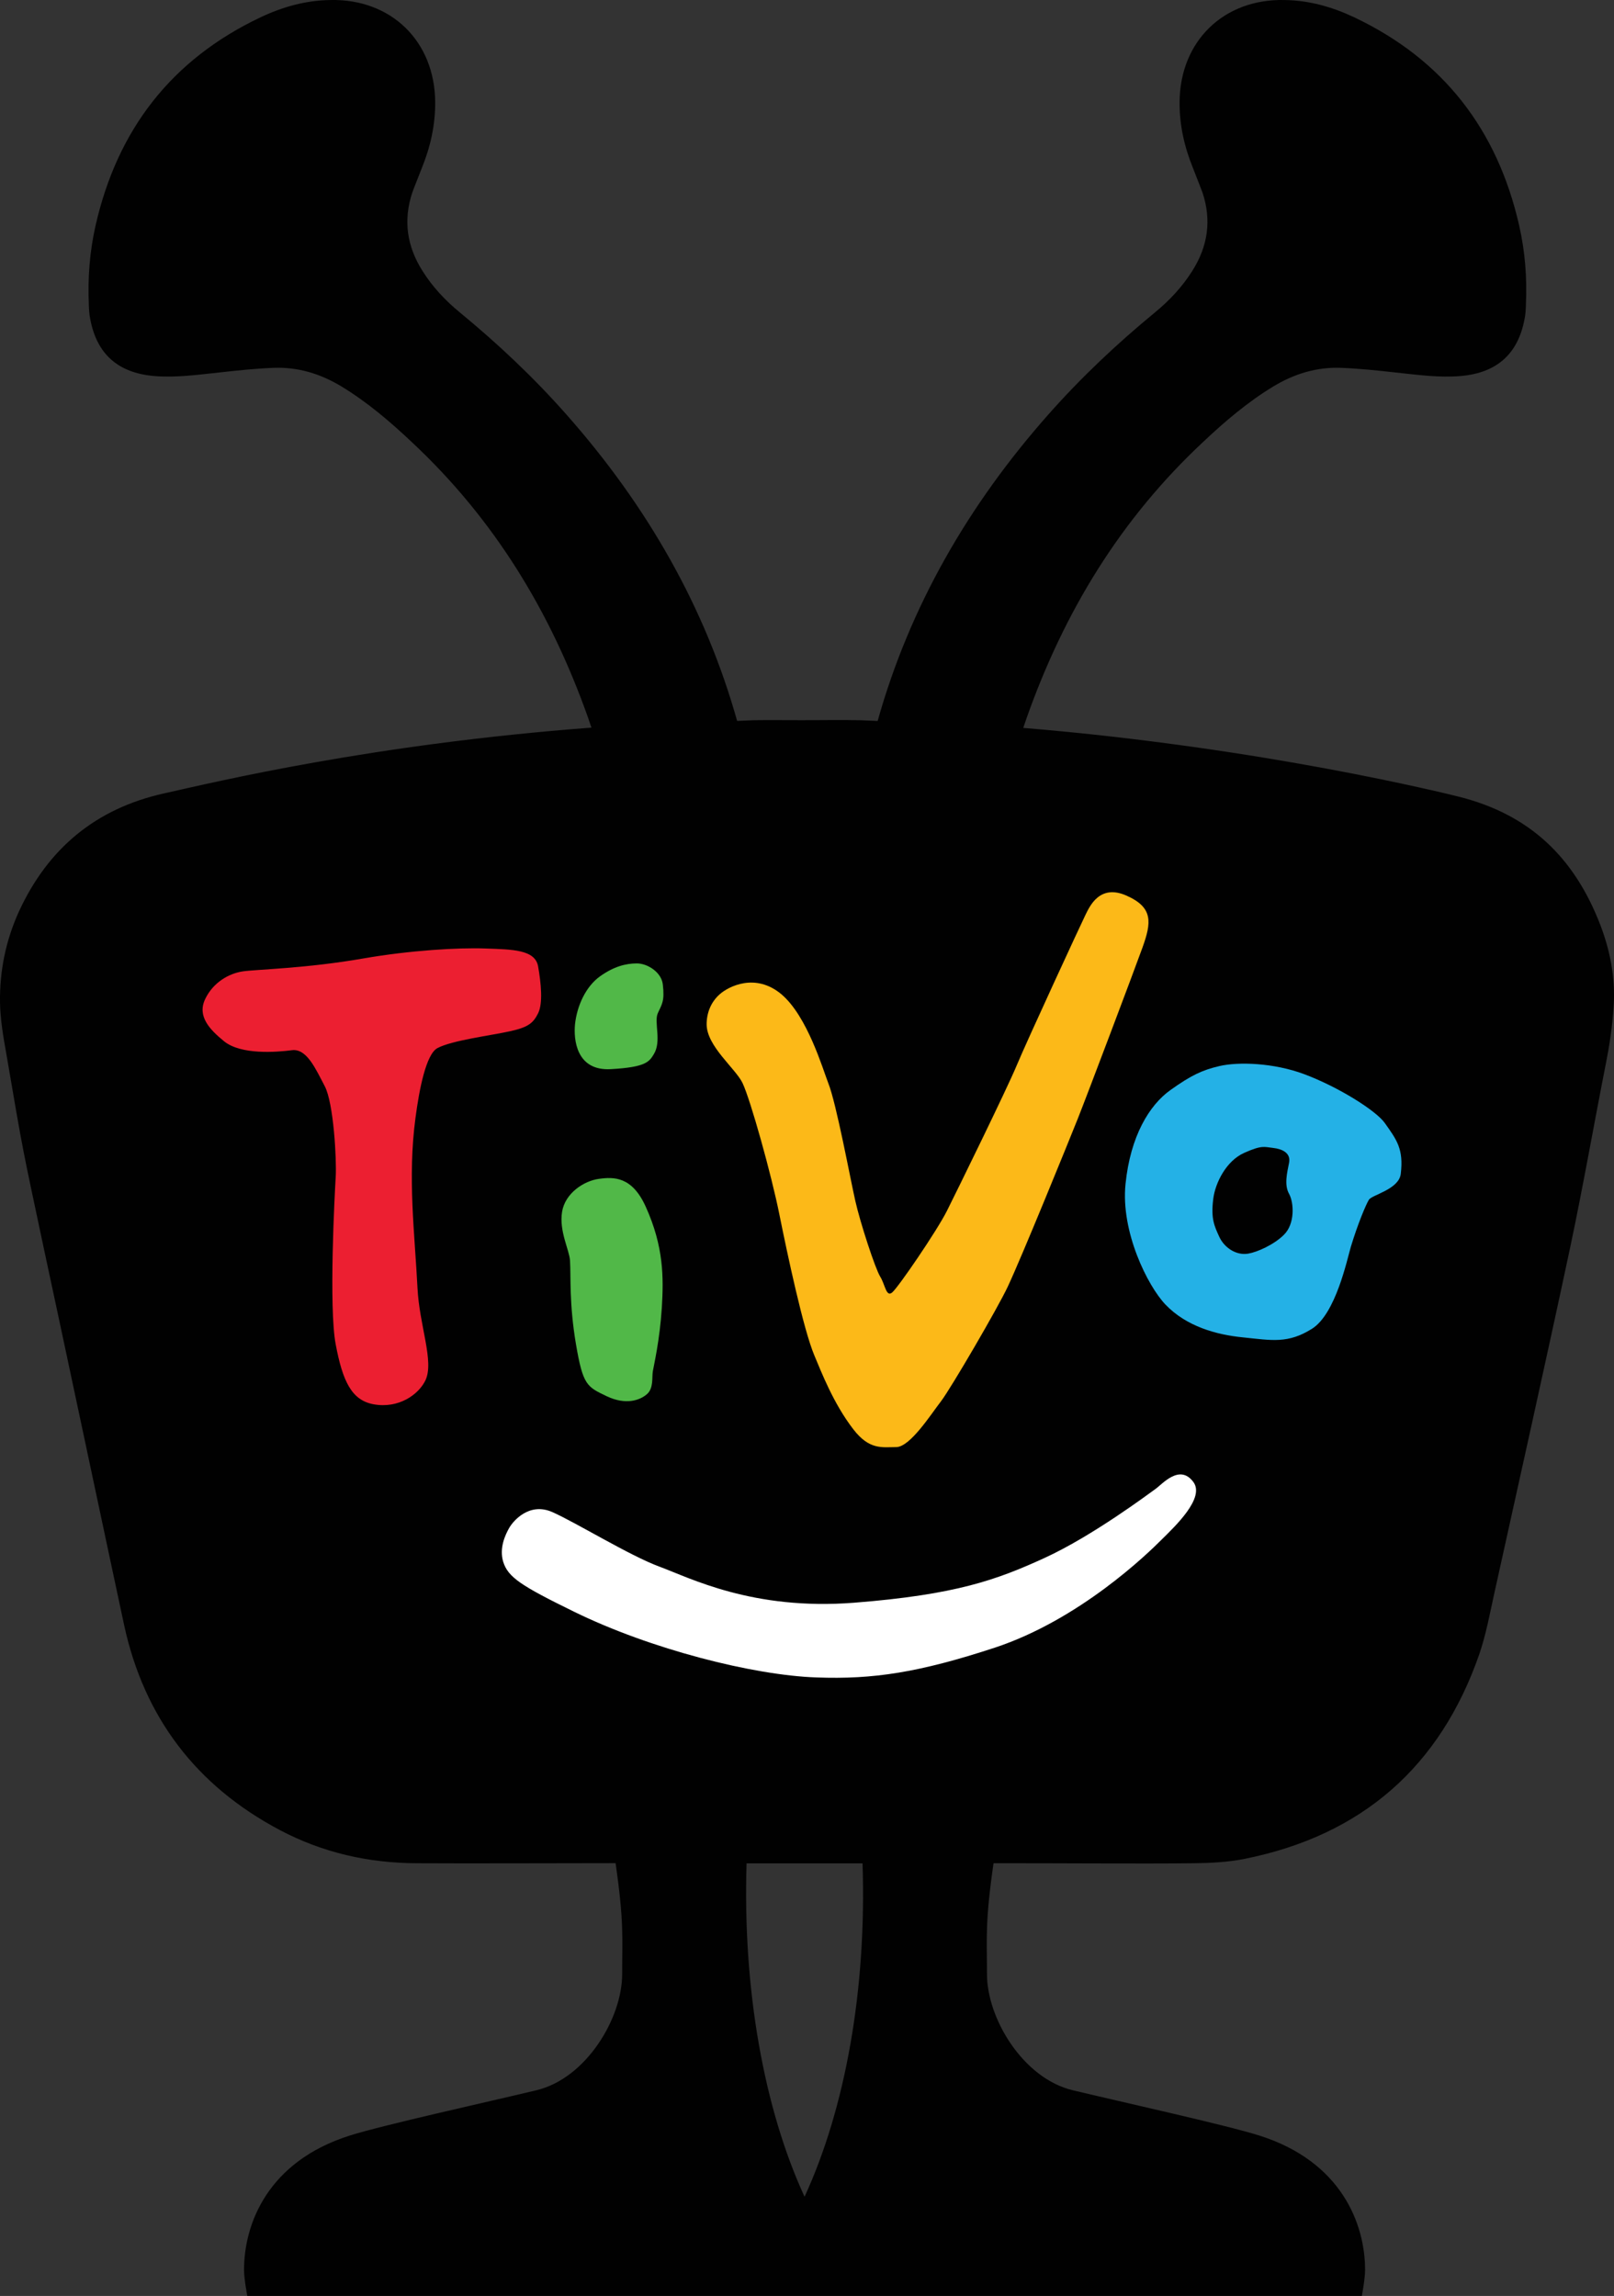 <?xml version="1.0" encoding="UTF-8" standalone="no"?>
<!-- Created with Inkscape (http://www.inkscape.org/) -->

<svg
   width="316.833mm"
   height="450.654mm"
   viewBox="0 0 316.833 450.654"
   version="1.1"
   id="svg5"
   xml:space="preserve"
   xmlns="http://www.w3.org/2000/svg"
   xmlns:svg="http://www.w3.org/2000/svg"><rect x="0" y="0" width="316.833" height="450.654" fill="#333333" stroke="none"/><defs
     id="defs2">
	
	
	
	
	
	
	
	
</defs><g
     id="layer1"
     transform="translate(-110.783,79.992)"><path
       fill="#010101"
       d="m 424.927,101.549 c -5.108,-13.269 -13.883,-21.711 -27.875,-25.19 -2.099,-0.51 -38.251,-9.586 -85.402,-13.478 0.228,-0.668 0.447,-1.338 0.683,-2.002 7.384,-20.857 18.443,-38.996 34.567,-54.065 4.291,-4.059 8.808,-7.902 13.849,-10.958 4.122,-2.487 8.547,-3.846 13.368,-3.643 3.54,0.139 7.114,0.514 10.688,0.919 4.265,0.445 8.471,1.054 12.795,0.678 7.005,-0.643 11.16,-4.286 12.458,-11.191 0.202,-0.919 0.236,-1.907 0.269,-2.826 0.236,-5.279 -0.168,-10.443 -1.332,-15.549 -4.282,-18.781 -14.868,-32.531 -32.358,-40.83 -4.315,-2.046 -8.876,-3.336 -13.705,-3.401 -11.944,-0.272 -20.525,8.096 -20.592,20.038 -0.034,4.562 0.952,8.842 2.663,13.033 0.607,1.597 1.247,3.133 1.837,4.729 1.804,5.443 1.054,10.549 -2.014,15.379 -1.973,3.131 -4.459,5.786 -7.316,8.134 -7.484,6.157 -14.523,12.791 -20.963,20.075 -15.77,17.834 -27.2,37.749 -33.48,60.117 l -3.27,-0.135 c -3.895,-0.099 -7.757,-0.009 -11.693,-0.009 -3.991,0 -5.719,-0.072 -9.562,0.009 l -3.06,0.126 C 249.203,39.146 237.765,19.235 221.999,1.401 215.567,-5.883 208.53,-12.517 201.04,-18.674 c -2.862,-2.347 -5.344,-5.003 -7.316,-8.134 -3.064,-4.83 -3.814,-9.936 -2.01,-15.379 0.582,-1.595 1.23,-3.131 1.841,-4.729 1.703,-4.191 2.689,-8.471 2.655,-13.033 -0.068,-11.942 -8.644,-20.31 -20.588,-20.038 -4.83,0.065 -9.394,1.355 -13.714,3.401 -17.485,8.298 -28.076,22.048 -32.358,40.829 -1.155,5.106 -1.564,10.271 -1.328,15.549 0.034,0.919 0.068,1.907 0.27,2.826 1.298,6.905 5.449,10.549 12.458,11.191 4.324,0.375 8.534,-0.234 12.795,-0.678 3.574,-0.405 7.143,-0.78 10.684,-0.919 4.83,-0.202 9.255,1.157 13.372,3.643 5.041,3.055 9.558,6.899 13.849,10.958 16.124,15.069 27.188,33.208 34.571,54.065 0.228,0.647 0.438,1.298 0.662,1.95 -42.878,3.228 -73.483,10.582 -83.99,12.93 -13.339,2.992 -22.703,10.802 -28.393,23.162 -2.575,5.658 -3.81,11.678 -3.713,17.918 0.063,3.254 0.615,6.572 1.206,9.822 3.481,20.398 3.085,18.063 7.379,38.326 3.7,17.144 12.104,56.878 15.775,73.989 3.936,18.182 14.219,31.583 30.546,40.231 8.425,4.459 17.431,6.49 26.901,6.524 10.081,0.063 28.983,-0.017 39.03,-0.017 1.681,11.695 1.29,14.464 1.29,21.797 0,8.623 -7.026,20.423 -16.828,22.779 -9.803,2.347 -30.028,6.81 -36.581,8.872 -16.213,5.104 -20.819,17.423 -20.819,26.391 0,1.758 0.636,5.087 0.636,5.087 h 0.009 l -0.009,0.021 h 218.8 l -0.009,-0.021 h 0.009 c 0,0 0.632,-3.329 0.632,-5.087 0,-8.968 -4.602,-21.287 -20.819,-26.391 -6.549,-2.061 -26.77,-6.524 -36.573,-8.872 -9.803,-2.356 -16.832,-14.156 -16.832,-22.779 0,-7.333 -0.397,-10.102 1.289,-21.797 v 0.017 c 10.055,-0.034 29.206,0.126 39.254,0 3.388,-0.034 6.802,-0.211 10.055,-0.864 22.994,-4.615 38.377,-18.076 46.056,-40.202 1.306,-3.835 2.048,-7.872 2.925,-11.868 5.015,-22.708 10.09,-45.339 14.928,-68.047 2.537,-12.003 4.627,-24.024 6.996,-36.04 0.624,-3.129 1.298,-7.264 1.534,-11.544 0.296,-5.333 -0.716,-10.573 -2.638,-15.618 M 268.72,351.19 c -7.965,-17.304 -12.155,-40.648 -11.383,-65.442 h 22.764 c 0.827,24.862 -3.413,48.138 -11.381,65.442"
       id="path1049"
       style="stroke-width:0.451" /><path
       fill="#ec1f31"
       d="m 158.474,110.667 c 2.74,-0.386 12.53,-0.58 23.677,-2.539 9.192,-1.591 18.607,-2.143 23.892,-1.949 5.285,0.194 9.786,0.194 10.372,3.517 0.586,3.323 0.974,7.24 0,9.205 -0.973,1.951 -1.955,2.733 -5.479,3.517 -3.523,0.799 -11.459,1.783 -14.3,3.323 -2.217,1.218 -3.557,8.075 -4.295,13.712 -1.572,11.737 -0.135,22.754 0.392,33.286 0.35,7.413 3.325,14.477 1.568,18.202 -1.353,2.811 -5.264,5.597 -10.186,4.704 -4.311,-0.793 -6.065,-4.51 -7.43,-11.754 -1.382,-7.236 -0.202,-29.556 0,-32.889 0.194,-3.325 -0.392,-14.479 -2.162,-17.815 -1.757,-3.323 -3.519,-7.445 -6.461,-7.038 -2.929,0.379 -9.988,0.957 -13.309,-1.77 -2.815,-2.295 -5.276,-4.889 -3.717,-8.22 1.563,-3.327 4.694,-5.093 7.438,-5.489"
       id="path1051"
       style="stroke-width:0.451" /><path
       fill="#51b848"
       d="m 235.793,109.11 c 2.154,0 4.838,1.774 5.1,4.109 0.396,3.336 -0.194,3.913 -0.986,5.679 -0.776,1.766 0.792,5.477 -0.776,8.027 -0.906,1.494 -1.576,2.556 -8.425,2.936 -6.849,0.4 -7.333,-5.896 -7.046,-8.808 0.4,-3.711 2.158,-7.432 4.897,-9.4 2.735,-1.954 5.087,-2.542 7.236,-2.542"
       id="path1053"
       style="stroke-width:0.451" /><path
       fill="#51b848"
       d="m 228.359,151.396 c 2.937,-0.401 6.503,-0.489 9.192,5.483 3.536,7.831 3.507,13.866 3.152,19.774 -0.409,6.452 -1.576,11.353 -1.77,12.534 -0.202,1.155 0.194,3.321 -1.176,4.489 -1.37,1.184 -4.113,2.157 -7.826,0.408 -3.949,-1.884 -4.703,-2.158 -6.077,-10.19 -1.365,-8.028 -0.982,-13.309 -1.176,-16.449 -0.127,-2.128 -2.17,-5.749 -1.559,-9.579 0.594,-3.667 4.302,-6.082 7.24,-6.47"
       id="path1055"
       style="stroke-width:0.451" /><path
       fill="#fcb918"
       d="m 252.048,115.179 c 1.757,-1.564 7.046,-4.295 12.146,0 5.074,4.311 8.083,14.599 9.181,17.425 1.576,3.915 4.324,18.788 5.302,23.095 0.969,4.316 3.911,13.309 4.889,14.886 0.978,1.568 1.172,4.096 2.343,3.119 1.18,-0.961 8.808,-12.129 10.764,-16.032 1.964,-3.915 11.758,-23.887 13.714,-28.593 1.956,-4.703 12.72,-27.99 13.503,-29.554 0.793,-1.574 2.74,-6.075 8.025,-3.723 5.293,2.339 4.897,5.287 3.144,10.184 -1.77,4.9 -10.781,28.764 -12.728,33.659 -1.955,4.895 -10.957,27.021 -13.714,32.896 -1.913,4.109 -11.169,19.968 -13.107,22.505 -1.973,2.545 -6.069,9.002 -8.808,9.002 -2.748,0 -5.251,0.619 -8.429,-3.523 -3.911,-5.074 -6.285,-11.286 -7.63,-14.472 -2.149,-5.096 -5.28,-19.791 -6.853,-27.609 -1.564,-7.835 -5.673,-22.529 -7.236,-25.839 -1.344,-2.851 -7.055,-7.24 -7.055,-11.548 -4.6e-4,-2.154 0.783,-4.307 2.549,-5.877"
       id="path1057"
       style="stroke-width:0.451" /><path
       fill="#24b1e6"
       d="m 350.121,129.266 c 3.793,-0.889 10.73,-0.634 16.638,1.566 6.853,2.556 14.178,7.215 15.863,9.603 2.352,3.323 3.717,5.087 3.135,9.98 -0.37,3.076 -5.681,4.113 -6.262,5.095 -0.59,0.965 -2.166,4.704 -3.531,9.201 -0.742,2.499 -2.959,13.191 -7.653,16.124 -4.695,2.934 -7.814,2.267 -13.487,1.681 -5.285,-0.518 -11.16,-2.153 -15.273,-6.461 -3.473,-3.646 -8.8,-14.287 -7.822,-23.677 0.961,-9.402 4.687,-15.473 8.809,-18.409 4.105,-2.932 6.263,-3.92 9.584,-4.703 m 4.888,17.035 c -3.515,1.564 -5.673,5.892 -6.06,9.01 -0.489,3.865 0.185,5.285 1.172,7.438 0.977,2.154 3.329,3.726 5.68,3.325 1.737,-0.282 5.091,-1.753 7.047,-3.73 2.15,-2.132 1.956,-6.254 0.978,-8.016 -0.978,-1.757 -0.388,-4.101 0,-6.073 0.396,-1.956 -1.374,-2.735 -3.127,-2.929 -1.77,-0.194 -2.158,-0.598 -5.69,0.973"
       id="path1059"
       style="stroke-width:0.451" /><path
       fill="#ffffff"
       d="m 210.738,219.915 c 0.784,-1.37 3.911,-5.083 8.412,-3.136 4.505,1.96 15.273,8.61 21.148,10.759 5.875,2.158 18.206,8.623 38.168,7.055 19.968,-1.572 28.009,-4.497 37.399,-8.8 9.398,-4.315 20.356,-12.538 21.73,-13.516 1.374,-0.973 4.763,-5.006 7.452,-1.374 2.301,3.123 -3.532,8.635 -6.28,11.35 -2.74,2.748 -16.057,15.661 -32.687,21.157 -14.86,4.876 -23.871,6.267 -35.046,5.849 -12.323,-0.417 -32.535,-5.53 -47.568,-12.904 -10.376,-5.082 -12.943,-6.743 -13.9,-9.786 -0.822,-2.672 0.392,-5.281 1.172,-6.654"
       id="path1061"
       style="stroke-width:0.451" /></g></svg>
